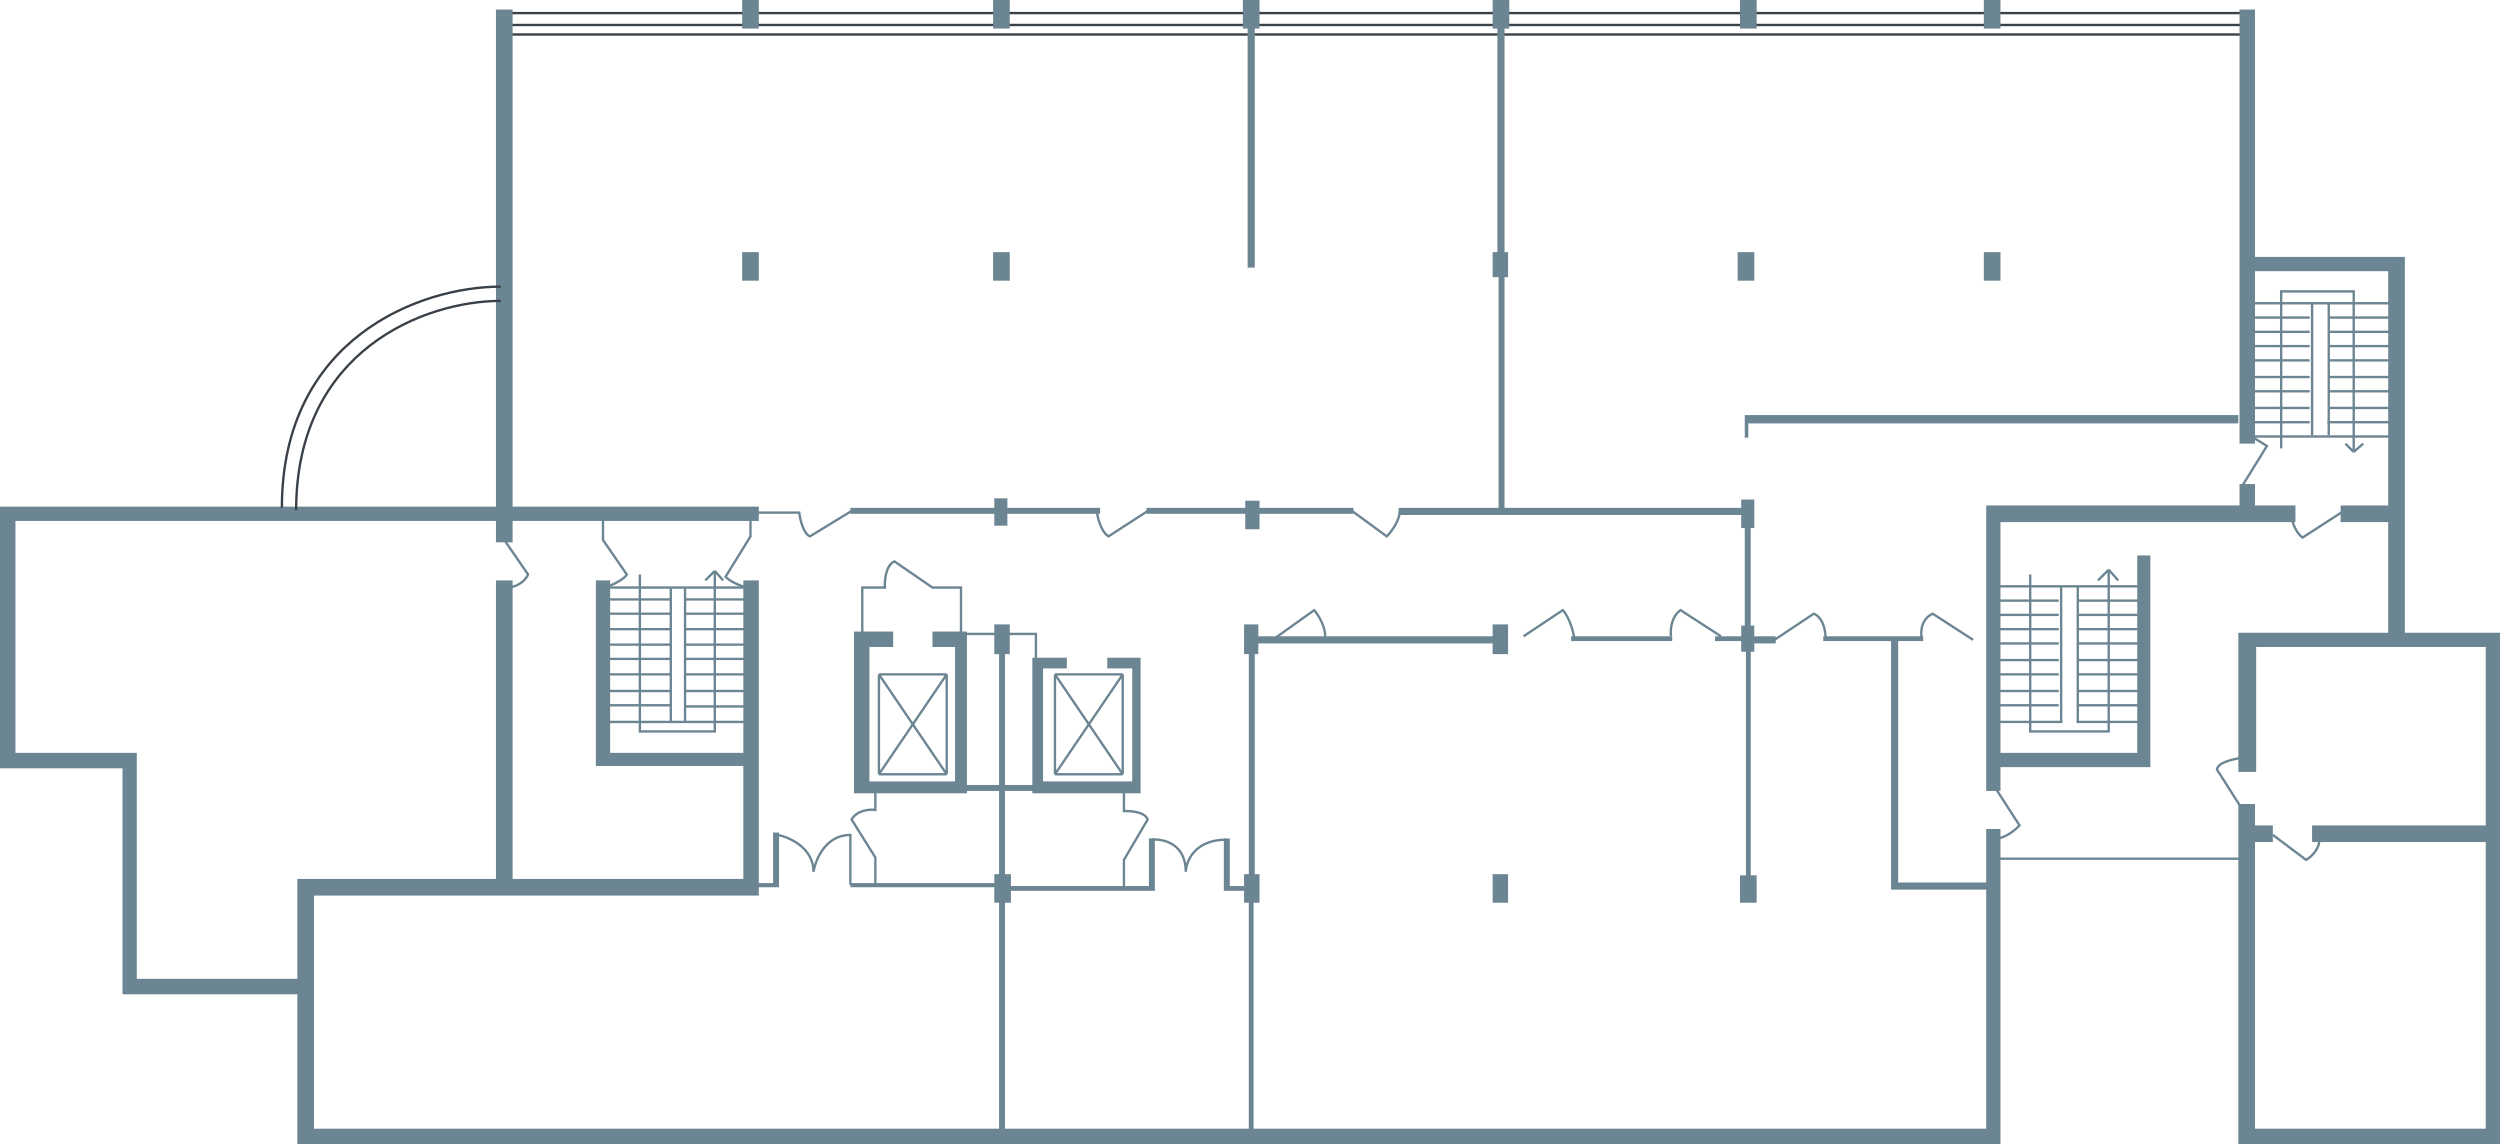 <?xml version="1.0" encoding="UTF-8"?>
<svg xmlns="http://www.w3.org/2000/svg" width="1051" height="481" viewBox="0 0 1051 481" fill="none">
  <path d="M942.5 5.5H214" stroke="#3A4047"></path>
  <path d="M942.5 10.5H214" stroke="#3A4047"></path>
  <path d="M942.5 14.5H214" stroke="#3A4047"></path>
  <path d="M208.5 219H6.5V316.5H57.5V411.5H125V376.5V369.5H208.5V244H215.5V369.5H312.5V322H250.5V244H256.5V316.5H312.5V244H319V369.5V371.25H325V350H327.5V373H319V376.5H223H219.5H132V474.5H219.5H223H245.5H249H420V379.5H418V373H357.5V371.25H418V367.5H420V332.5H406.5V333.5H359V265.5H375.5V272H365.5V328.5H401.5V272H392V265.5H406.5V330H420V275H418V262.5H424.5V275H422.5V330H434V276.5H448.5V281H438.5V328.5H476V281H465.5V276.5H479.5V333.5H434V332.5H422.5V367.5H425V372.5H483V352.5H485.5V374.5H425V379.5H422.5V474.5H525V379.5H523V374.5H514.5V352.5H517V372.5H523V367.5H525V275H523V262.5H529V267.5H627.5V262.5H634V267.5V270.5V275H627.5V270.5H529V275H527.5V367.5H529.5V379.5H527V474.5H835V374H795V269.5H766.5V267.5H808.5V269.5H798V371H835V348.5H841V481H125V418H51.5V323H0V213H208.5V114V4H215.5V110.5V114V213H319V219H215.5V228H208.5V219Z" fill="#6C8592"></path>
  <path d="M1051 266V481H941V474.5V454V385V338H948V347H955.5V354H948V385V454V474.5H1045V354H972V347H1045V272H948.5V324.5H941V266H1004V219.5H984V212.5H1004V114H984H948V186.5H941.5V114V49.5V47V4H948V77V82.5V108H984H1004H1011V266H1051Z" fill="#6C8592"></path>
  <path d="M941.5 203.5H948V212.5H965V219.5H948H941.5H841V316.5H898.5V233.5H904V322.5H841V332.5H835V219.5V212.5H941.5V203.5Z" fill="#6C8592"></path>
  <path d="M721 269.5V267.5H723H732V263H733.5V222H732V216.5H588V213.5H630V116.5H627.5V114V110.5V106H629.5V12H627.5V0H634.5V12H632.5V106H634V116.5H632.5V184V213.5H732V210H737.5V222H736V263H737.5V267.5H746.5V270.5H737.5V274H736V368H738.5V379.5H731.5V368H734V274H732V269.5H721Z" fill="#6C8592"></path>
  <path d="M524.5 12V112.5H527.5V12H529.5V0H522.5V12H524.5Z" fill="#6C8592"></path>
  <path d="M731.5 12H733.5H736.5H738.5V0H731.5V12Z" fill="#6C8592"></path>
  <path d="M417.5 12H419.5H422.5H424.5V0H417.5V12Z" fill="#6C8592"></path>
  <path d="M627.5 379.5V367.5H634V379.5H627.5Z" fill="#6C8592"></path>
  <path d="M312 12H314H317H319V0H312V12Z" fill="#6C8592"></path>
  <path d="M312 118H314H317H319V106H312V118Z" fill="#6C8592"></path>
  <path d="M417.5 118H419.5H422.5H424.5V106H417.5V118Z" fill="#6C8592"></path>
  <path d="M703 269.5V267.5H660.5V269.5H703Z" fill="#6C8592"></path>
  <path d="M418 216H357.5V213.5H418V209.5H423.5V213.5H462.5V216H423.5V221H418V216Z" fill="#6C8592"></path>
  <path d="M482 216V213.5H524V216H482Z" fill="#6C8592"></path>
  <path d="M529 216V213.5H569V216H529Z" fill="#6C8592"></path>
  <path d="M733.5 174.5V184H735V178H941V174.5H733.5Z" fill="#6C8592"></path>
  <path d="M730.5 118H732.5H735.5H737.5V106H730.5V118Z" fill="#6C8592"></path>
  <path d="M834 118H836H839H841V106H834V118Z" fill="#6C8592"></path>
  <path d="M834 12H836H839H841V0H834V12Z" fill="#6C8592"></path>
  <path d="M317 215.5H336C336.333 218.333 337.7 224.3 340.5 225.5L358.5 214.5M461 214.5C461.333 217.333 462.8 223.5 466 225.5L483 214.5M568 214.5L583 225.5C584.833 223.667 588.5 218.9 588.5 214.5M535 269L552.5 256.5C554.333 258.667 557.8 264.2 557 269M640.5 267.5L657 256.5C658.167 257.667 660.8 261.8 662 269M702.5 267.5C702.167 265 702.5 259.3 706.5 256.5L723.5 267.5M839 331.5L849 347C847.333 348.833 843 352.5 839 352.5M946.5 183.5C947.3 183.9 951.167 186.333 953 187.5L942.5 204.5M963.5 218C963.833 219.833 965.2 224 968 226L985 215M943.5 318.5C939.833 318.833 932.4 320.3 932 323.5L942.5 340M955.5 351L969.5 361.5C971.5 360.333 975.4 356.9 975 352.5M484 353C488.833 352.5 498.5 354.5 498.5 366.5C498.667 362 502.3 353 515.5 353M472.5 332.5V341C475.333 340.833 481.3 341.3 482.5 344.5L472.5 361.5V373.5M368 332.5V340.5C365.667 340.167 360.4 340.5 358 344.5L368 360.5V372M327 351C332 352 342 356.5 342 366.5C342.833 361.333 347.1 351 357.5 351V372M212 227L222 241.5C221.333 243.167 218.7 246.6 213.5 247M253.5 215.5V227L263.5 241.5C263.167 242.333 260.9 244.6 254.5 247M315.5 218.5V225.5L305 242.5C306 243.5 309.2 245.8 314 247M362.5 266.5V247H372C371.833 244 372.4 237.6 376 236L392 247H404V266.5H435.5V277.5" stroke="#6C8592"></path>
  <path d="M210.5 120.5C176.338 120.5 118.5 142.402 118.5 213.5" stroke="#3A4047"></path>
  <path d="M210.5 126.5C178.566 126.5 124.5 147.225 124.5 214.5" stroke="#3A4047"></path>
  <path d="M369.5 283.5V325.5M369.5 283.5H398M369.5 283.5L398 325.5M369.5 325.5H398M369.5 325.5L398 283.5M398 325.5V283.5" stroke="#6C8592"></path>
  <path d="M443.5 283.5V325.5M443.5 283.5H472M443.5 283.5L472 325.5M443.5 325.5H472M443.5 325.5L472 283.5M472 325.5V283.5" stroke="#6C8592"></path>
  <rect x="523.5" y="210.5" width="6" height="12" fill="#6C8592"></rect>
  <path d="M746 269L762.5 258C764.167 258.5 767.5 261.4 767.5 269M808 269C807.333 266.333 807.3 260.4 812.5 258L829.5 269M944 361H838.5" stroke="#6C8592"></path>
  <path d="M838 246.5H866.5M900.5 246.5H873.5M866.5 246.5V303.5M866.5 246.5H873.5M873.5 246.5V303.5M853.5 241.5V307.5H886.5V239.5M886.5 239.5L882 244M886.5 239.5L890.5 244" stroke="#6C8592"></path>
  <path d="M943.5 127.5H972M1006 127.5H979M972 127.5V183M972 127.5H979M979 127.5V183M959 188.5V122.5H989.5V190M989.5 190L986 186.5M989.5 190L993.5 186.5" stroke="#6C8592"></path>
  <path d="M254.5 247H282M314.5 247H288M254.5 252H282M254.5 258H282M254.5 264.5H282M254.5 271H282M254.5 277H282M254.5 283.5H282M254.5 290.5H282M254.5 296.5H282M254.5 303.5H282M313.5 303.5H288M282 247V303.5M282 247H288M282 303.5H288M288 247V252M288 303.5V297M288 252H314.5M288 252V258M288 258H314.5M288 258V264.5M288 264.5H314.5M288 264.5V271M288 271H314.5M288 271V277M288 277H314.5M288 277V283.5M288 283.5H314.5M288 283.5V290.5M288 290.5H314.5M288 290.5V297M288 297H314.5M269 241.5V307.5H300.5V240M300.5 240L296.5 244M300.5 240L304 244" stroke="#6C8592"></path>
  <path d="M838.5 252.5H865.5" stroke="#6C8592"></path>
  <path d="M944 133.5H971" stroke="#6C8592"></path>
  <path d="M979.5 133.5H1006.5" stroke="#6C8592"></path>
  <path d="M838.5 258.5H865.5" stroke="#6C8592"></path>
  <path d="M944 139.5H971" stroke="#6C8592"></path>
  <path d="M979.5 139.5H1006.5" stroke="#6C8592"></path>
  <path d="M838.5 264.5H865.5" stroke="#6C8592"></path>
  <path d="M944 145.5H971" stroke="#6C8592"></path>
  <path d="M979.5 145.5H1006.5" stroke="#6C8592"></path>
  <path d="M838.5 270.5H865.5" stroke="#6C8592"></path>
  <path d="M944 151.5H971" stroke="#6C8592"></path>
  <path d="M979.5 151.5H1006.5" stroke="#6C8592"></path>
  <path d="M838.5 277.5H865.5" stroke="#6C8592"></path>
  <path d="M944 158.5H971" stroke="#6C8592"></path>
  <path d="M979.5 158.5H1006.5" stroke="#6C8592"></path>
  <path d="M838.5 283.5H865.5" stroke="#6C8592"></path>
  <path d="M944 164.5H971" stroke="#6C8592"></path>
  <path d="M979.5 164.5H1006.5" stroke="#6C8592"></path>
  <path d="M838.5 290.5H865.5" stroke="#6C8592"></path>
  <path d="M944 171.5H971" stroke="#6C8592"></path>
  <path d="M979.5 171.5H1006.5" stroke="#6C8592"></path>
  <path d="M838.5 296.5H865.5" stroke="#6C8592"></path>
  <path d="M944 177.5H971" stroke="#6C8592"></path>
  <path d="M978.5 177.5H1005.5" stroke="#6C8592"></path>
  <path d="M945.5 183.5L1005.5 183.5" stroke="#6C8592"></path>
  <path d="M838.5 303.5H867" stroke="#6C8592"></path>
  <path d="M873.5 252.5H900.5" stroke="#6C8592"></path>
  <path d="M873.5 258.5H900.5" stroke="#6C8592"></path>
  <path d="M873.5 264.5H900.5" stroke="#6C8592"></path>
  <path d="M873.5 270.5H900.5" stroke="#6C8592"></path>
  <path d="M873.5 277.5H900.5" stroke="#6C8592"></path>
  <path d="M873.5 283.5H900.5" stroke="#6C8592"></path>
  <path d="M873.5 290.5H900.5" stroke="#6C8592"></path>
  <path d="M873.5 296.5H900.5" stroke="#6C8592"></path>
  <path d="M873 303.5H900.5" stroke="#6C8592"></path>
</svg>
